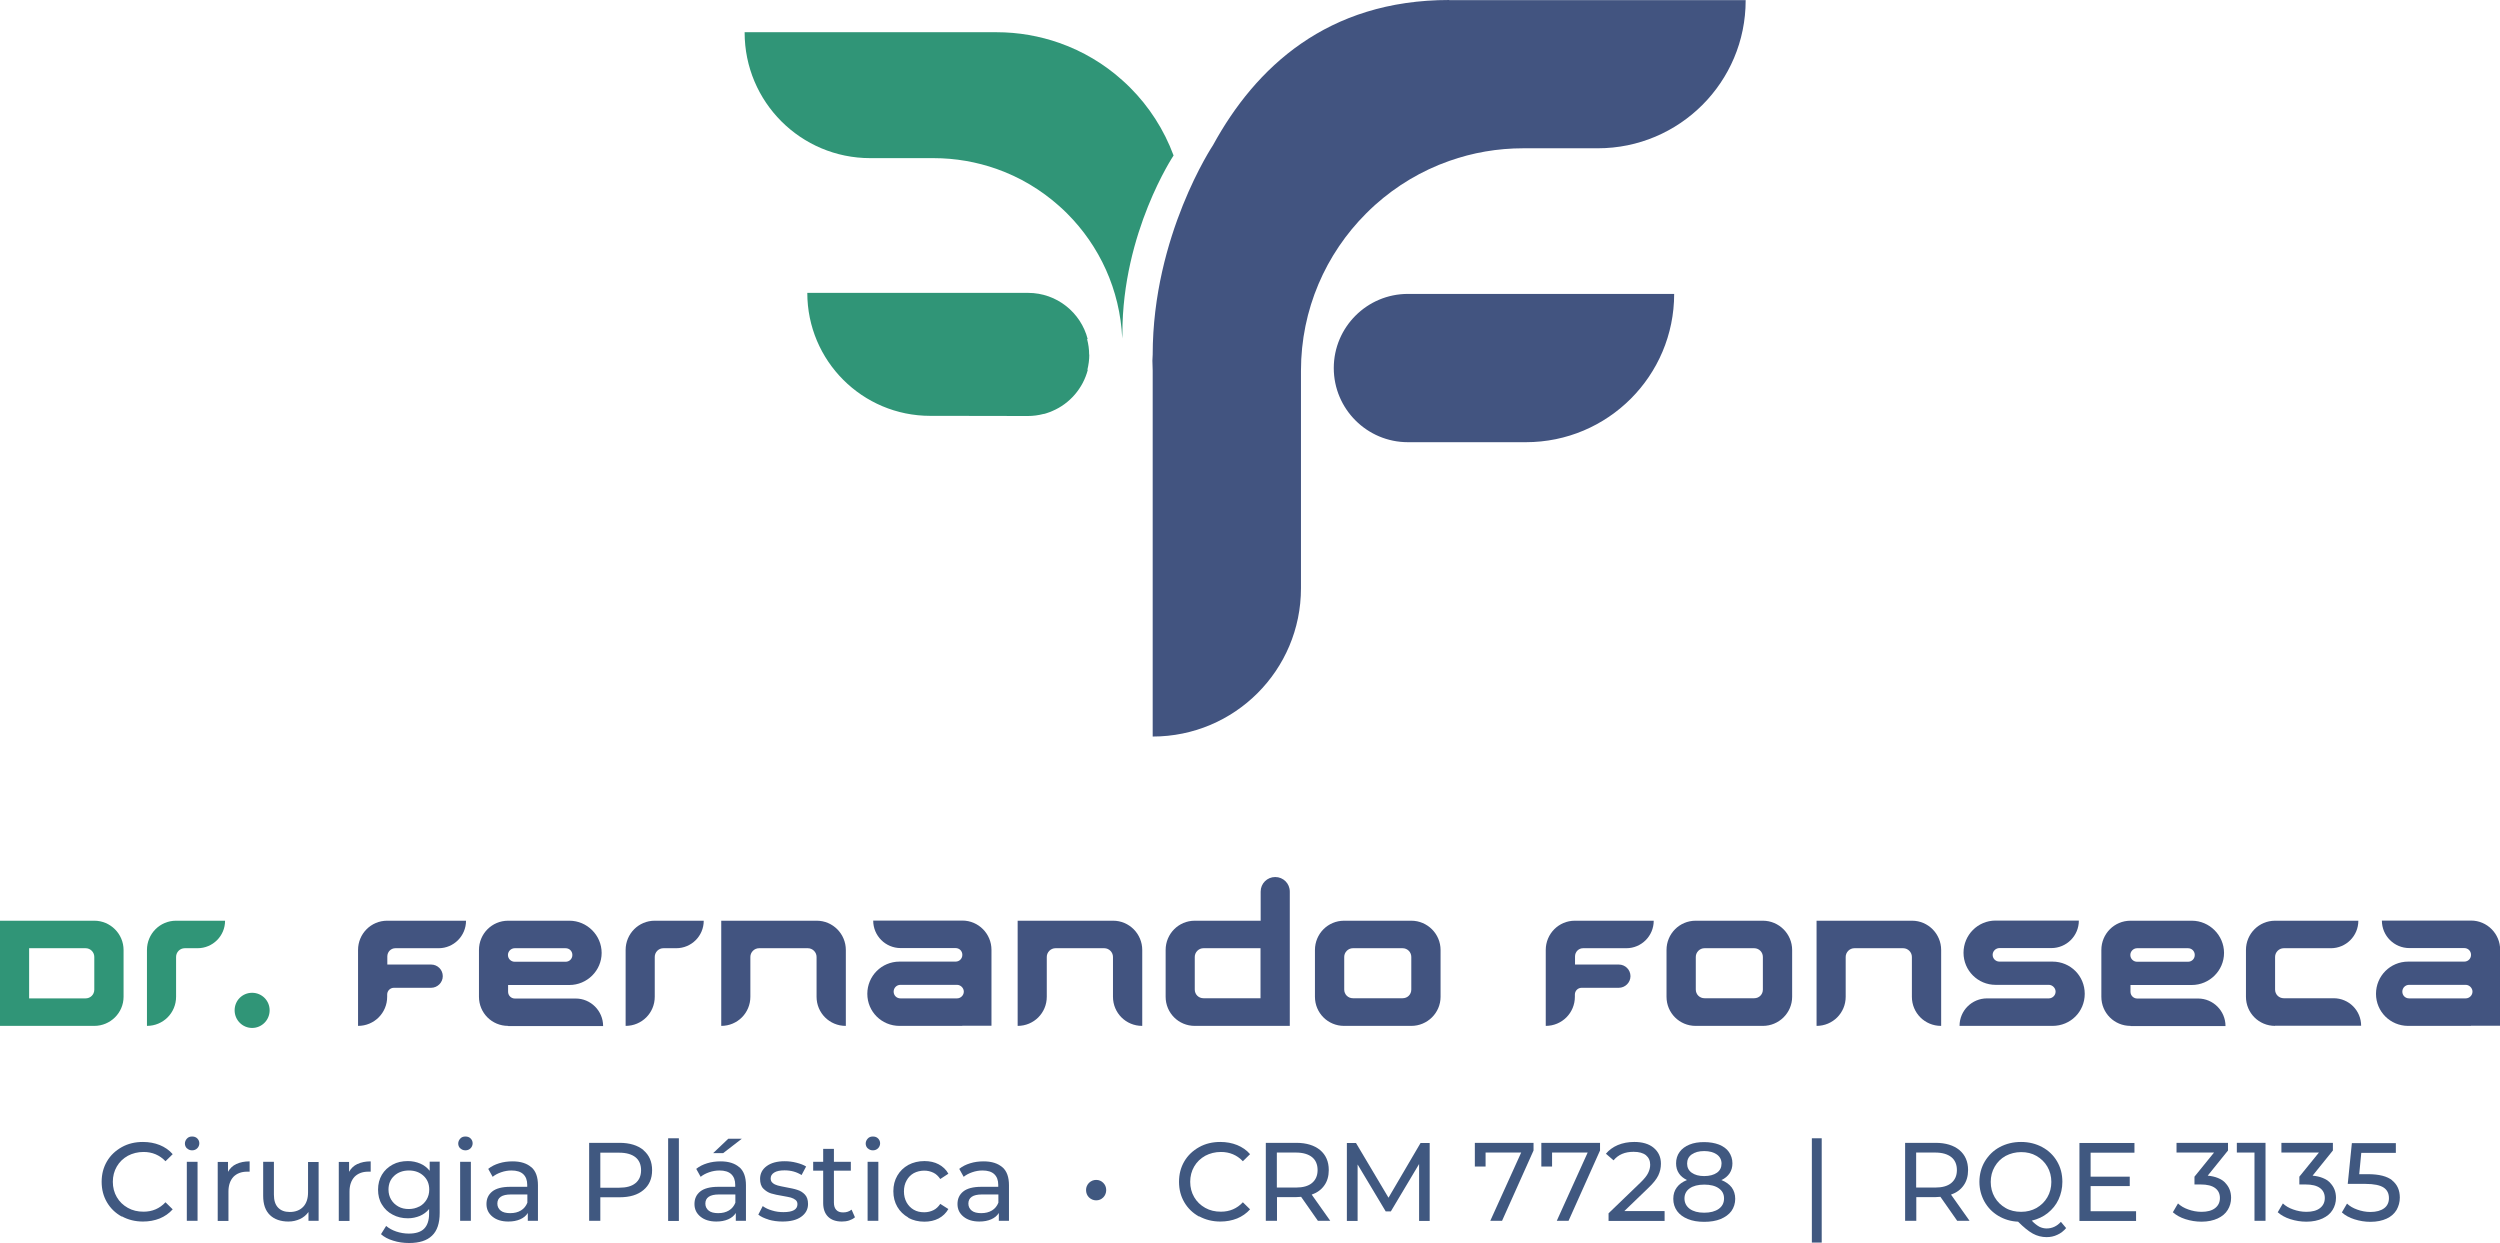 <?xml version="1.0" encoding="UTF-8"?><svg id="Camada_2" xmlns="http://www.w3.org/2000/svg" viewBox="0 0 169.95 84.51"><defs><style>.cls-1{fill:#309577;}.cls-2{fill:#405880;}.cls-3{fill:#425480;}</style></defs><g id="Header"><g><g><g><g><path class="cls-3" d="M95.71,19.98c-2.78,0-5.04,2.26-5.04,5.04s2.26,5.04,5.04,5.04h0s8.02,0,8.02,0c5.57,0,10.08-4.51,10.08-10.08h-18.1Z"/><path class="cls-3" d="M98.52,0c-8.3,0-13.18,4.6-16.06,9.87,0,0-4.1,6.14-4.1,14.24,0,.14-.01,.27-.02,.41,.01,.23,.02,.45,.02,.68v24.87h0c5.57,0,10.08-4.51,10.08-10.08v-14.79c0-4.17,1.69-7.95,4.43-10.69,.2-.2,.4-.39,.61-.58,1.45-1.3,3.16-2.33,5.04-2.99,1.58-.56,3.27-.86,5.04-.86h5.06c5.55,0,10.05-4.5,10.05-10.05v-.02h-20.16Z"/></g><g><path class="cls-1" d="M74.04,24.11c0-.37-.05-.72-.14-1.06h.04c-.46-1.8-2.1-3.14-4.05-3.14h-15.01c0,4.62,3.74,8.36,8.36,8.36h.93s5.7,.01,5.7,.01c.37,0,.73-.05,1.07-.14,.01,0,.02,0,.03,0,.09-.02,.17-.05,.26-.08,.06-.02,.11-.04,.17-.06,.05-.02,.1-.04,.14-.06,1.18-.5,2.08-1.54,2.41-2.8h-.03c.08-.33,.13-.67,.13-1.03Z"/><path class="cls-1" d="M76.82,5.95c-.17-.17-.34-.33-.52-.49-1.23-1.11-2.69-1.98-4.28-2.54-1.34-.47-2.78-.73-4.28-.73h-17.12v.02c0,4.72,3.82,8.54,8.54,8.54h4.3c1.5,0,2.94,.26,4.28,.73,1.59,.56,3.04,1.43,4.28,2.54,.18,.16,.35,.32,.52,.49,2.2,2.2,3.6,5.18,3.75,8.5,0-.12,.01-.23,.01-.35,0-6.88,3.48-12.09,3.48-12.09-.65-1.75-1.66-3.32-2.96-4.62Z"/></g></g><g><path class="cls-1" d="M6.41,69.74H0v-7.15H6.41c1.1,0,1.99,.9,1.99,1.99v3.18c0,1.1-.9,1.98-1.99,1.98Zm0-4.69c0-.32-.26-.59-.59-.59H1.98v3.41h3.84c.33,0,.59-.26,.59-.59v-2.22Z"/><path class="cls-1" d="M13.43,64.46h-.87c-.33,0-.59,.27-.59,.59v2.71c0,1.1-.88,1.98-1.98,1.98v-5.16c0-1.1,.88-1.99,1.98-1.99h3.33c0,1.04-.84,1.87-1.87,1.87Z"/><path class="cls-1" d="M17.14,69.88c-.65,0-1.19-.53-1.19-1.2s.53-1.19,1.19-1.19,1.19,.53,1.19,1.19-.53,1.2-1.19,1.2Z"/><path class="cls-3" d="M29.83,64.46h-2.95c-.3,0-.55,.24-.55,.56v.55h2.98c.43,0,.79,.35,.79,.79s-.37,.79-.79,.79h-2.53c-.26,0-.46,.21-.46,.46v.15c0,1.1-.88,1.98-1.98,1.98v-5.16c0-1.1,.88-1.99,1.98-1.99h5.36c0,1.04-.84,1.87-1.86,1.87Z"/><path class="cls-3" d="M34.54,69.74c-1.1,0-1.98-.88-1.98-1.98v-3.18c0-1.1,.88-1.99,1.98-1.99h4.17c1.2,0,2.19,.99,2.19,2.19s-.99,2.18-2.19,2.18h-4.17v.46c0,.26,.21,.46,.46,.46h4.14c1.02,0,1.86,.84,1.86,1.87h-6.45Zm3.91-5.28h-3.46c-.24,0-.46,.2-.46,.46s.21,.46,.46,.46h3.46c.26,0,.46-.2,.46-.46s-.2-.46-.46-.46Z"/><path class="cls-3" d="M45.97,64.46h-.87c-.33,0-.59,.27-.59,.59v2.71c0,1.1-.88,1.98-1.98,1.98v-5.16c0-1.1,.88-1.99,1.98-1.99h3.33c0,1.04-.84,1.87-1.87,1.87Z"/><path class="cls-3" d="M57.49,69.74c-1.1,0-1.98-.88-1.98-1.98v-2.71c0-.32-.27-.59-.59-.59h-3.32c-.32,0-.59,.27-.59,.59v2.71c0,1.1-.88,1.98-1.98,1.98v-7.15h6.49c1.1,0,1.98,.9,1.98,1.99v5.16Z"/><path class="cls-3" d="M65.41,69.74h-4.26c-1.22,0-2.19-.97-2.19-2.18s.97-2.19,2.19-2.19h3.81c.26,0,.46-.2,.46-.46s-.2-.46-.46-.46h-3.73c-1.04,0-1.87-.84-1.87-1.87h6.06c1.1,0,1.98,.9,1.98,1.99v5.16h-1.98Zm-.35-2.79h-3.85c-.26,0-.46,.21-.46,.46,0,.26,.2,.46,.46,.46h3.85c.24,0,.46-.2,.46-.46,0-.24-.21-.46-.46-.46Z"/><path class="cls-3" d="M77.64,69.74c-1.1,0-1.98-.88-1.98-1.98v-2.71c0-.32-.27-.59-.59-.59h-3.32c-.32,0-.59,.27-.59,.59v2.71c0,1.1-.88,1.98-1.98,1.98v-7.15h6.49c1.1,0,1.98,.9,1.98,1.99v5.16Z"/><path class="cls-3" d="M82.1,69.74h-.88c-1.1,0-1.98-.88-1.98-1.98v-3.18c0-1.1,.88-1.99,1.98-1.99h4.48v-1.98c0-.55,.44-.99,.99-.99s.99,.44,.99,.99v9.13h-5.57Zm3.59-4.69v-.59h-3.88c-.32,0-.59,.27-.59,.59v2.22c0,.34,.27,.59,.59,.59h3.88v-2.82Z"/><path class="cls-3" d="M95.94,69.74h-4.57c-1.1,0-1.98-.88-1.98-1.98v-3.18c0-1.1,.88-1.99,1.98-1.99h4.57c1.1,0,1.99,.9,1.99,1.99v3.18c0,1.1-.9,1.98-1.99,1.98Zm0-4.69c0-.32-.26-.59-.59-.59h-3.38c-.32,0-.59,.27-.59,.59v2.22c0,.34,.27,.59,.59,.59h3.38c.34,0,.59-.26,.59-.59v-2.22Z"/><path class="cls-3" d="M110.57,64.46h-2.95c-.3,0-.55,.24-.55,.56v.55h2.98c.43,0,.79,.35,.79,.79s-.37,.79-.79,.79h-2.53c-.26,0-.46,.21-.46,.46v.15c0,1.1-.88,1.98-1.98,1.98v-5.16c0-1.1,.88-1.99,1.98-1.99h5.36c0,1.04-.84,1.87-1.86,1.87Z"/><path class="cls-3" d="M119.84,69.74h-4.57c-1.1,0-1.98-.88-1.98-1.98v-3.18c0-1.1,.88-1.99,1.98-1.99h4.57c1.1,0,1.99,.9,1.99,1.99v3.18c0,1.1-.9,1.98-1.99,1.98Zm0-4.69c0-.32-.26-.59-.59-.59h-3.38c-.32,0-.59,.27-.59,.59v2.22c0,.34,.27,.59,.59,.59h3.38c.34,0,.59-.26,.59-.59v-2.22Z"/><path class="cls-3" d="M131.95,69.74c-1.1,0-1.98-.88-1.98-1.98v-2.71c0-.32-.27-.59-.59-.59h-3.32c-.32,0-.59,.27-.59,.59v2.71c0,1.1-.88,1.98-1.98,1.98v-7.15h6.49c1.1,0,1.98,.9,1.98,1.99v5.16Z"/><path class="cls-3" d="M139.53,69.74h-6.32c0-1.04,.84-1.87,1.87-1.87h4.2c.24,0,.46-.2,.46-.46,0-.24-.21-.46-.46-.46h-3.62c-1.2,0-2.18-.97-2.18-2.18s.97-2.19,2.18-2.19h5.66c0,1.04-.84,1.87-1.87,1.87h-3.53c-.24,0-.46,.2-.46,.46s.21,.46,.46,.46h3.61c1.22,0,2.19,.97,2.19,2.19s-.97,2.18-2.19,2.18Z"/><path class="cls-3" d="M144.83,69.74c-1.1,0-1.98-.88-1.98-1.98v-3.18c0-1.1,.88-1.99,1.98-1.99h4.17c1.2,0,2.19,.99,2.19,2.19s-.99,2.18-2.19,2.18h-4.17v.46c0,.26,.21,.46,.46,.46h4.14c1.02,0,1.86,.84,1.86,1.87h-6.45Zm3.91-5.28h-3.46c-.24,0-.46,.2-.46,.46s.21,.46,.46,.46h3.46c.26,0,.46-.2,.46-.46s-.2-.46-.46-.46Z"/><path class="cls-3" d="M154.66,69.74c-1.1,0-1.98-.88-1.98-1.98v-3.18c0-1.1,.88-1.99,1.98-1.99h5.66c0,1.04-.84,1.87-1.87,1.87h-3.2c-.32,0-.59,.27-.59,.59v2.22c0,.34,.27,.59,.59,.59h3.39c1.04,0,1.87,.84,1.87,1.87h-5.86Z"/><path class="cls-3" d="M167.97,69.74h-4.26c-1.22,0-2.19-.97-2.19-2.18s.97-2.19,2.19-2.19h3.81c.26,0,.46-.2,.46-.46s-.2-.46-.46-.46h-3.73c-1.04,0-1.87-.84-1.87-1.87h6.06c1.1,0,1.98,.9,1.98,1.99v5.16h-1.98Zm-.35-2.79h-3.85c-.26,0-.46,.21-.46,.46,0,.26,.2,.46,.46,.46h3.85c.24,0,.46-.2,.46-.46,0-.24-.21-.46-.46-.46Z"/></g></g><g><path class="cls-2" d="M8.27,82.7c-.43-.24-.76-.56-1-.97-.24-.41-.36-.87-.36-1.39s.12-.98,.36-1.39c.24-.41,.58-.73,1.01-.97s.91-.35,1.44-.35c.41,0,.79,.07,1.14,.21,.34,.14,.64,.34,.88,.62l-.49,.48c-.4-.42-.9-.63-1.49-.63-.39,0-.75,.09-1.07,.26-.32,.18-.57,.42-.75,.73-.18,.31-.27,.66-.27,1.04s.09,.73,.27,1.04c.18,.31,.43,.55,.75,.73,.32,.18,.67,.26,1.07,.26,.59,0,1.09-.21,1.49-.64l.49,.48c-.24,.27-.54,.48-.88,.62-.35,.14-.73,.21-1.14,.21-.53,0-1.01-.12-1.43-.35Z"/><path class="cls-2" d="M12.71,78.07c-.09-.09-.14-.2-.14-.33s.05-.24,.14-.34,.21-.14,.35-.14,.26,.04,.35,.13c.09,.09,.14,.2,.14,.33s-.05,.25-.14,.34c-.09,.09-.21,.14-.35,.14s-.26-.05-.35-.14Zm-.01,.91h.73v4.01h-.73v-4.01Z"/><path class="cls-2" d="M16.07,79.13c.25-.12,.55-.18,.9-.18v.7s-.1,0-.17,0c-.39,0-.7,.12-.93,.35-.22,.24-.34,.57-.34,1v2h-.73v-4.01h.7v.67c.13-.23,.31-.41,.56-.53Z"/><path class="cls-2" d="M21.66,78.98v4.01h-.69v-.6c-.15,.21-.34,.37-.58,.48-.24,.11-.5,.17-.78,.17-.53,0-.96-.15-1.26-.44-.31-.3-.46-.73-.46-1.31v-2.31h.73v2.23c0,.39,.09,.68,.28,.88,.19,.2,.45,.3,.8,.3,.38,0,.69-.12,.91-.35,.22-.23,.33-.56,.33-.98v-2.07h.73Z"/><path class="cls-2" d="M24.3,79.13c.25-.12,.55-.18,.9-.18v.7s-.1,0-.17,0c-.39,0-.7,.12-.93,.35-.22,.24-.34,.57-.34,1v2h-.73v-4.01h.7v.67c.13-.23,.31-.41,.56-.53Z"/><path class="cls-2" d="M29.89,78.98v3.47c0,.7-.17,1.22-.52,1.55-.35,.34-.87,.5-1.56,.5-.38,0-.74-.05-1.08-.16-.34-.1-.62-.25-.83-.44l.35-.56c.19,.16,.42,.29,.69,.38s.56,.14,.85,.14c.47,0,.82-.11,1.04-.33,.22-.22,.34-.56,.34-1.02v-.32c-.17,.21-.38,.36-.63,.47-.25,.1-.52,.16-.81,.16-.38,0-.73-.08-1.04-.25-.31-.16-.55-.39-.73-.69-.18-.29-.26-.63-.26-1.01s.09-.72,.26-1.01c.18-.3,.42-.52,.73-.69s.66-.24,1.04-.24c.3,0,.58,.06,.84,.17,.26,.11,.47,.28,.64,.49v-.62h.69Zm-1.38,3.04c.21-.11,.37-.27,.49-.47s.18-.43,.18-.68c0-.39-.13-.7-.39-.94-.26-.24-.59-.36-.99-.36s-.74,.12-1,.36c-.26,.24-.39,.55-.39,.94,0,.25,.06,.48,.18,.68,.12,.2,.28,.35,.49,.47s.45,.17,.71,.17,.5-.06,.71-.17Z"/><path class="cls-2" d="M31.29,78.07c-.09-.09-.14-.2-.14-.33s.05-.24,.14-.34,.21-.14,.35-.14,.26,.04,.35,.13c.09,.09,.14,.2,.14,.33s-.05,.25-.14,.34c-.09,.09-.21,.14-.35,.14s-.26-.05-.35-.14Zm-.01,.91h.73v4.01h-.73v-4.01Z"/><path class="cls-2" d="M36.13,79.35c.3,.27,.44,.68,.44,1.22v2.42h-.69v-.53c-.12,.19-.29,.33-.52,.43-.23,.1-.49,.15-.8,.15-.45,0-.81-.11-1.08-.33s-.41-.5-.41-.86,.13-.64,.39-.85c.26-.21,.67-.32,1.23-.32h1.15v-.14c0-.31-.09-.55-.27-.72-.18-.17-.45-.25-.8-.25-.24,0-.47,.04-.7,.12-.23,.08-.42,.18-.58,.31l-.3-.54c.21-.17,.45-.29,.74-.38,.29-.09,.59-.13,.92-.13,.55,0,.98,.14,1.28,.41Zm-.72,2.94c.2-.12,.35-.3,.44-.53v-.56h-1.12c-.61,0-.92,.21-.92,.62,0,.2,.08,.36,.23,.48s.37,.17,.65,.17,.52-.06,.72-.18Z"/><path class="cls-2" d="M43.74,78.19c.39,.33,.59,.78,.59,1.36s-.2,1.03-.59,1.35c-.39,.33-.93,.49-1.62,.49h-1.31v1.6h-.76v-5.3h2.07c.69,0,1.23,.17,1.62,.49Zm-.54,2.24c.25-.2,.38-.5,.38-.88s-.13-.68-.38-.88-.62-.31-1.1-.31h-1.29v2.38h1.29c.48,0,.85-.1,1.1-.31Z"/><path class="cls-2" d="M45.42,77.38h.73v5.62h-.73v-5.62Z"/><path class="cls-2" d="M50.27,79.35c.3,.27,.44,.68,.44,1.22v2.42h-.69v-.53c-.12,.19-.29,.33-.52,.43-.23,.1-.49,.15-.8,.15-.45,0-.81-.11-1.08-.33s-.41-.5-.41-.86,.13-.64,.39-.85c.26-.21,.67-.32,1.23-.32h1.15v-.14c0-.31-.09-.55-.27-.72-.18-.17-.45-.25-.8-.25-.24,0-.47,.04-.7,.12-.23,.08-.42,.18-.58,.31l-.3-.54c.21-.17,.45-.29,.74-.38,.29-.09,.59-.13,.92-.13,.55,0,.98,.14,1.28,.41Zm-.72,2.94c.2-.12,.35-.3,.44-.53v-.56h-1.12c-.61,0-.92,.21-.92,.62,0,.2,.08,.36,.23,.48s.37,.17,.65,.17,.52-.06,.72-.18Zm-.04-4.88h.92l-1.27,.98h-.68l1.03-.98Z"/><path class="cls-2" d="M52.26,82.91c-.3-.09-.54-.2-.71-.34l.3-.58c.18,.13,.39,.23,.64,.3,.25,.08,.51,.11,.77,.11,.64,0,.95-.18,.95-.54,0-.12-.04-.22-.13-.29-.09-.07-.19-.12-.32-.16-.13-.03-.31-.07-.55-.11-.32-.05-.59-.11-.79-.17s-.38-.18-.53-.33-.22-.38-.22-.66c0-.36,.15-.65,.45-.87,.3-.22,.71-.33,1.22-.33,.27,0,.53,.03,.8,.1s.49,.15,.66,.26l-.31,.58c-.33-.21-.71-.32-1.16-.32-.31,0-.54,.05-.7,.15s-.24,.23-.24,.4c0,.13,.04,.23,.14,.31,.09,.08,.2,.13,.34,.17,.13,.03,.32,.08,.56,.12,.32,.06,.58,.11,.78,.18,.2,.06,.37,.17,.51,.32,.14,.15,.21,.36,.21,.64,0,.36-.16,.65-.47,.87s-.73,.32-1.27,.32c-.33,0-.64-.04-.95-.13Z"/><path class="cls-2" d="M58.11,82.76c-.11,.09-.24,.16-.39,.21-.16,.05-.32,.07-.49,.07-.4,0-.72-.11-.94-.33-.22-.22-.33-.53-.33-.93v-2.2h-.68v-.6h.68v-.88h.73v.88h1.15v.6h-1.15v2.17c0,.22,.05,.38,.16,.5s.26,.17,.47,.17c.22,0,.41-.06,.57-.19l.23,.52Z"/><path class="cls-2" d="M58.99,78.07c-.09-.09-.14-.2-.14-.33s.05-.24,.14-.34,.21-.14,.35-.14,.26,.04,.35,.13c.09,.09,.14,.2,.14,.33s-.05,.25-.14,.34c-.09,.09-.21,.14-.35,.14s-.26-.05-.35-.14Zm-.01,.91h.73v4.01h-.73v-4.01Z"/><path class="cls-2" d="M61.75,82.77c-.32-.18-.57-.42-.75-.73-.18-.31-.27-.66-.27-1.06s.09-.75,.27-1.06c.18-.31,.43-.55,.75-.73,.32-.17,.69-.26,1.09-.26,.36,0,.69,.07,.97,.22,.28,.15,.51,.36,.66,.64l-.55,.36c-.13-.19-.28-.34-.47-.43s-.39-.14-.62-.14c-.26,0-.5,.06-.71,.17-.21,.12-.37,.28-.49,.5-.12,.21-.18,.46-.18,.74s.06,.53,.18,.75c.12,.21,.28,.38,.49,.5s.44,.17,.71,.17c.23,0,.43-.05,.62-.14,.19-.09,.34-.24,.47-.43l.55,.35c-.16,.28-.38,.49-.66,.64-.29,.15-.61,.22-.97,.22-.41,0-.77-.09-1.09-.26Z"/><path class="cls-2" d="M68.15,79.35c.3,.27,.44,.68,.44,1.22v2.42h-.69v-.53c-.12,.19-.29,.33-.52,.43-.23,.1-.49,.15-.8,.15-.45,0-.81-.11-1.08-.33s-.41-.5-.41-.86,.13-.64,.39-.85c.26-.21,.67-.32,1.23-.32h1.15v-.14c0-.31-.09-.55-.27-.72-.18-.17-.45-.25-.8-.25-.24,0-.47,.04-.7,.12-.23,.08-.42,.18-.58,.31l-.3-.54c.21-.17,.45-.29,.74-.38,.29-.09,.59-.13,.92-.13,.55,0,.98,.14,1.28,.41Zm-.72,2.94c.2-.12,.35-.3,.44-.53v-.56h-1.12c-.61,0-.92,.21-.92,.62,0,.2,.08,.36,.23,.48s.37,.17,.65,.17,.52-.06,.72-.18Z"/><path class="cls-2" d="M74.03,81.4c-.13-.13-.2-.3-.2-.5s.07-.35,.2-.49c.14-.13,.3-.2,.49-.2s.35,.07,.48,.2c.13,.13,.2,.3,.2,.49s-.07,.37-.2,.5c-.13,.13-.29,.2-.48,.2s-.35-.07-.49-.2Z"/><path class="cls-2" d="M81.51,82.7c-.43-.24-.76-.56-1-.97-.24-.41-.36-.87-.36-1.39s.12-.98,.36-1.39c.24-.41,.58-.73,1.01-.97s.91-.35,1.44-.35c.41,0,.79,.07,1.14,.21,.34,.14,.64,.34,.88,.62l-.49,.48c-.4-.42-.9-.63-1.49-.63-.39,0-.75,.09-1.07,.26-.32,.18-.57,.42-.75,.73-.18,.31-.27,.66-.27,1.04s.09,.73,.27,1.04c.18,.31,.43,.55,.75,.73,.32,.18,.67,.26,1.07,.26,.59,0,1.09-.21,1.49-.64l.49,.48c-.24,.27-.54,.48-.88,.62-.35,.14-.73,.21-1.14,.21-.53,0-1.01-.12-1.43-.35Z"/><path class="cls-2" d="M89.59,82.99l-1.14-1.63c-.14,.01-.25,.02-.33,.02h-1.31v1.61h-.76v-5.3h2.07c.69,0,1.23,.17,1.62,.49,.39,.33,.59,.78,.59,1.36,0,.41-.1,.76-.3,1.04-.2,.29-.49,.5-.86,.63l1.26,1.78h-.82Zm-.4-2.57c.25-.21,.38-.5,.38-.88s-.13-.68-.38-.88-.62-.31-1.1-.31h-1.29v2.38h1.29c.48,0,.85-.1,1.1-.31Z"/><path class="cls-2" d="M96.47,82.99v-3.86s-1.92,3.22-1.92,3.22h-.35l-1.91-3.19v3.84h-.73v-5.3h.62l2.21,3.72,2.18-3.72h.62v5.3s-.72,0-.72,0Z"/><path class="cls-2" d="M104.25,77.69v.52l-2.14,4.78h-.8l2.1-4.64h-2.42v.95h-.73v-1.61h4Z"/><path class="cls-2" d="M108.77,77.69v.52l-2.14,4.78h-.8l2.1-4.64h-2.42v.95h-.73v-1.61h4Z"/><path class="cls-2" d="M113.16,82.34v.66h-3.81v-.52l2.16-2.08c.26-.25,.44-.47,.53-.66,.09-.18,.14-.37,.14-.56,0-.28-.1-.49-.29-.65-.19-.15-.47-.23-.84-.23-.59,0-1.04,.19-1.36,.58l-.52-.45c.21-.25,.48-.45,.81-.59,.34-.14,.71-.21,1.12-.21,.55,0,1,.13,1.32,.4s.49,.62,.49,1.08c0,.28-.06,.55-.18,.8s-.35,.54-.69,.86l-1.62,1.56h2.72Z"/><path class="cls-2" d="M117.72,80.72c.16,.22,.24,.48,.24,.78s-.09,.59-.26,.83c-.17,.23-.42,.41-.73,.54-.32,.13-.69,.19-1.12,.19s-.79-.06-1.11-.19c-.32-.13-.56-.31-.73-.54-.17-.24-.26-.51-.26-.83s.08-.56,.24-.78,.39-.38,.69-.5c-.24-.12-.43-.27-.55-.46-.13-.19-.19-.42-.19-.68,0-.29,.08-.55,.24-.77s.38-.38,.67-.5c.29-.12,.62-.17,1-.17s.72,.06,1.01,.17c.29,.12,.52,.28,.67,.5s.24,.47,.24,.77c0,.26-.06,.48-.19,.68-.13,.19-.31,.35-.56,.46,.3,.12,.53,.28,.7,.5Zm-.88,1.46c.24-.17,.36-.41,.36-.71s-.12-.52-.36-.69-.57-.25-.99-.25-.75,.09-.98,.25c-.24,.17-.36,.4-.36,.69s.12,.53,.36,.71c.24,.17,.56,.26,.98,.26s.75-.09,.99-.26Zm-1.84-3.7c-.21,.15-.31,.36-.31,.62s.1,.47,.31,.62,.49,.23,.85,.23,.66-.08,.87-.23,.31-.36,.31-.62-.11-.47-.32-.62c-.22-.15-.5-.23-.86-.23s-.64,.08-.85,.23Z"/><path class="cls-2" d="M123.17,77.38h.67v7.09h-.67v-7.09Z"/><path class="cls-2" d="M133.05,82.99l-1.14-1.63c-.14,.01-.25,.02-.33,.02h-1.31v1.61h-.76v-5.3h2.07c.69,0,1.23,.17,1.62,.49,.39,.33,.59,.78,.59,1.36,0,.41-.1,.76-.3,1.04-.2,.29-.49,.5-.86,.63l1.26,1.78h-.82Zm-.4-2.57c.25-.21,.38-.5,.38-.88s-.13-.68-.38-.88-.62-.31-1.1-.31h-1.29v2.38h1.29c.48,0,.85-.1,1.1-.31Z"/><path class="cls-2" d="M140.46,83.48c-.17,.2-.37,.36-.6,.46-.23,.11-.47,.16-.73,.16-.33,0-.65-.08-.94-.24-.29-.16-.62-.43-1-.81-.5-.02-.95-.16-1.35-.4-.4-.24-.71-.56-.94-.97-.22-.4-.34-.85-.34-1.34s.12-.97,.37-1.39c.25-.41,.58-.74,1.01-.97s.91-.35,1.45-.35,1.01,.12,1.44,.35,.77,.56,1.01,.97c.24,.41,.36,.87,.36,1.39,0,.43-.09,.83-.26,1.2s-.42,.67-.73,.92-.68,.42-1.09,.52c.18,.19,.35,.32,.51,.41,.16,.08,.33,.12,.5,.12,.37,0,.7-.15,.97-.45l.36,.43Zm-4.86-2.09c.18,.31,.43,.55,.74,.73,.31,.18,.67,.26,1.06,.26s.73-.09,1.04-.26c.31-.18,.56-.42,.74-.73,.18-.31,.27-.66,.27-1.04s-.09-.73-.27-1.04c-.18-.31-.43-.55-.74-.73-.31-.18-.66-.26-1.04-.26s-.74,.09-1.06,.26c-.32,.18-.56,.42-.74,.73-.18,.31-.27,.66-.27,1.04s.09,.73,.27,1.04Z"/><path class="cls-2" d="M145.21,82.34v.66h-3.85v-5.3h3.74v.66h-2.98v1.63h2.66v.64h-2.66v1.71h3.09Z"/><path class="cls-2" d="M151.26,80.4c.27,.27,.41,.61,.41,1.03,0,.3-.08,.58-.23,.82-.15,.25-.38,.44-.68,.58-.3,.14-.67,.22-1.1,.22-.38,0-.74-.06-1.09-.17s-.63-.27-.86-.47l.35-.6c.18,.17,.41,.31,.7,.41,.28,.1,.58,.16,.9,.16,.39,0,.7-.08,.92-.25s.33-.4,.33-.69-.11-.52-.33-.68-.54-.24-.98-.24h-.42v-.53l1.33-1.64h-2.55v-.66h3.5v.52l-1.38,1.71c.52,.05,.92,.21,1.19,.48Z"/><path class="cls-2" d="M154.01,77.69v5.3h-.75v-4.64h-1.2v-.66h1.95Z"/><path class="cls-2" d="M158.39,80.4c.27,.27,.41,.61,.41,1.03,0,.3-.08,.58-.23,.82-.15,.25-.38,.44-.68,.58-.3,.14-.67,.22-1.1,.22-.38,0-.74-.06-1.09-.17s-.63-.27-.86-.47l.35-.6c.18,.17,.41,.31,.7,.41,.28,.1,.58,.16,.9,.16,.39,0,.7-.08,.92-.25s.33-.4,.33-.69-.11-.52-.33-.68-.54-.24-.98-.24h-.42v-.53l1.33-1.64h-2.55v-.66h3.5v.52l-1.38,1.71c.52,.05,.92,.21,1.19,.48Z"/><path class="cls-2" d="M162.61,80.24c.36,.28,.53,.68,.53,1.17,0,.31-.08,.59-.22,.84-.15,.25-.37,.45-.67,.59-.3,.14-.67,.22-1.11,.22-.37,0-.73-.06-1.08-.17-.35-.11-.64-.27-.86-.47l.35-.6c.18,.17,.41,.31,.7,.41,.28,.1,.58,.16,.89,.16,.4,0,.71-.09,.93-.25s.33-.4,.33-.69c0-.32-.12-.56-.36-.72-.24-.16-.66-.25-1.24-.25h-1.2l.28-2.77h2.99v.66h-2.35l-.14,1.45h.59c.76,0,1.31,.14,1.67,.43Z"/></g></g></g></svg>